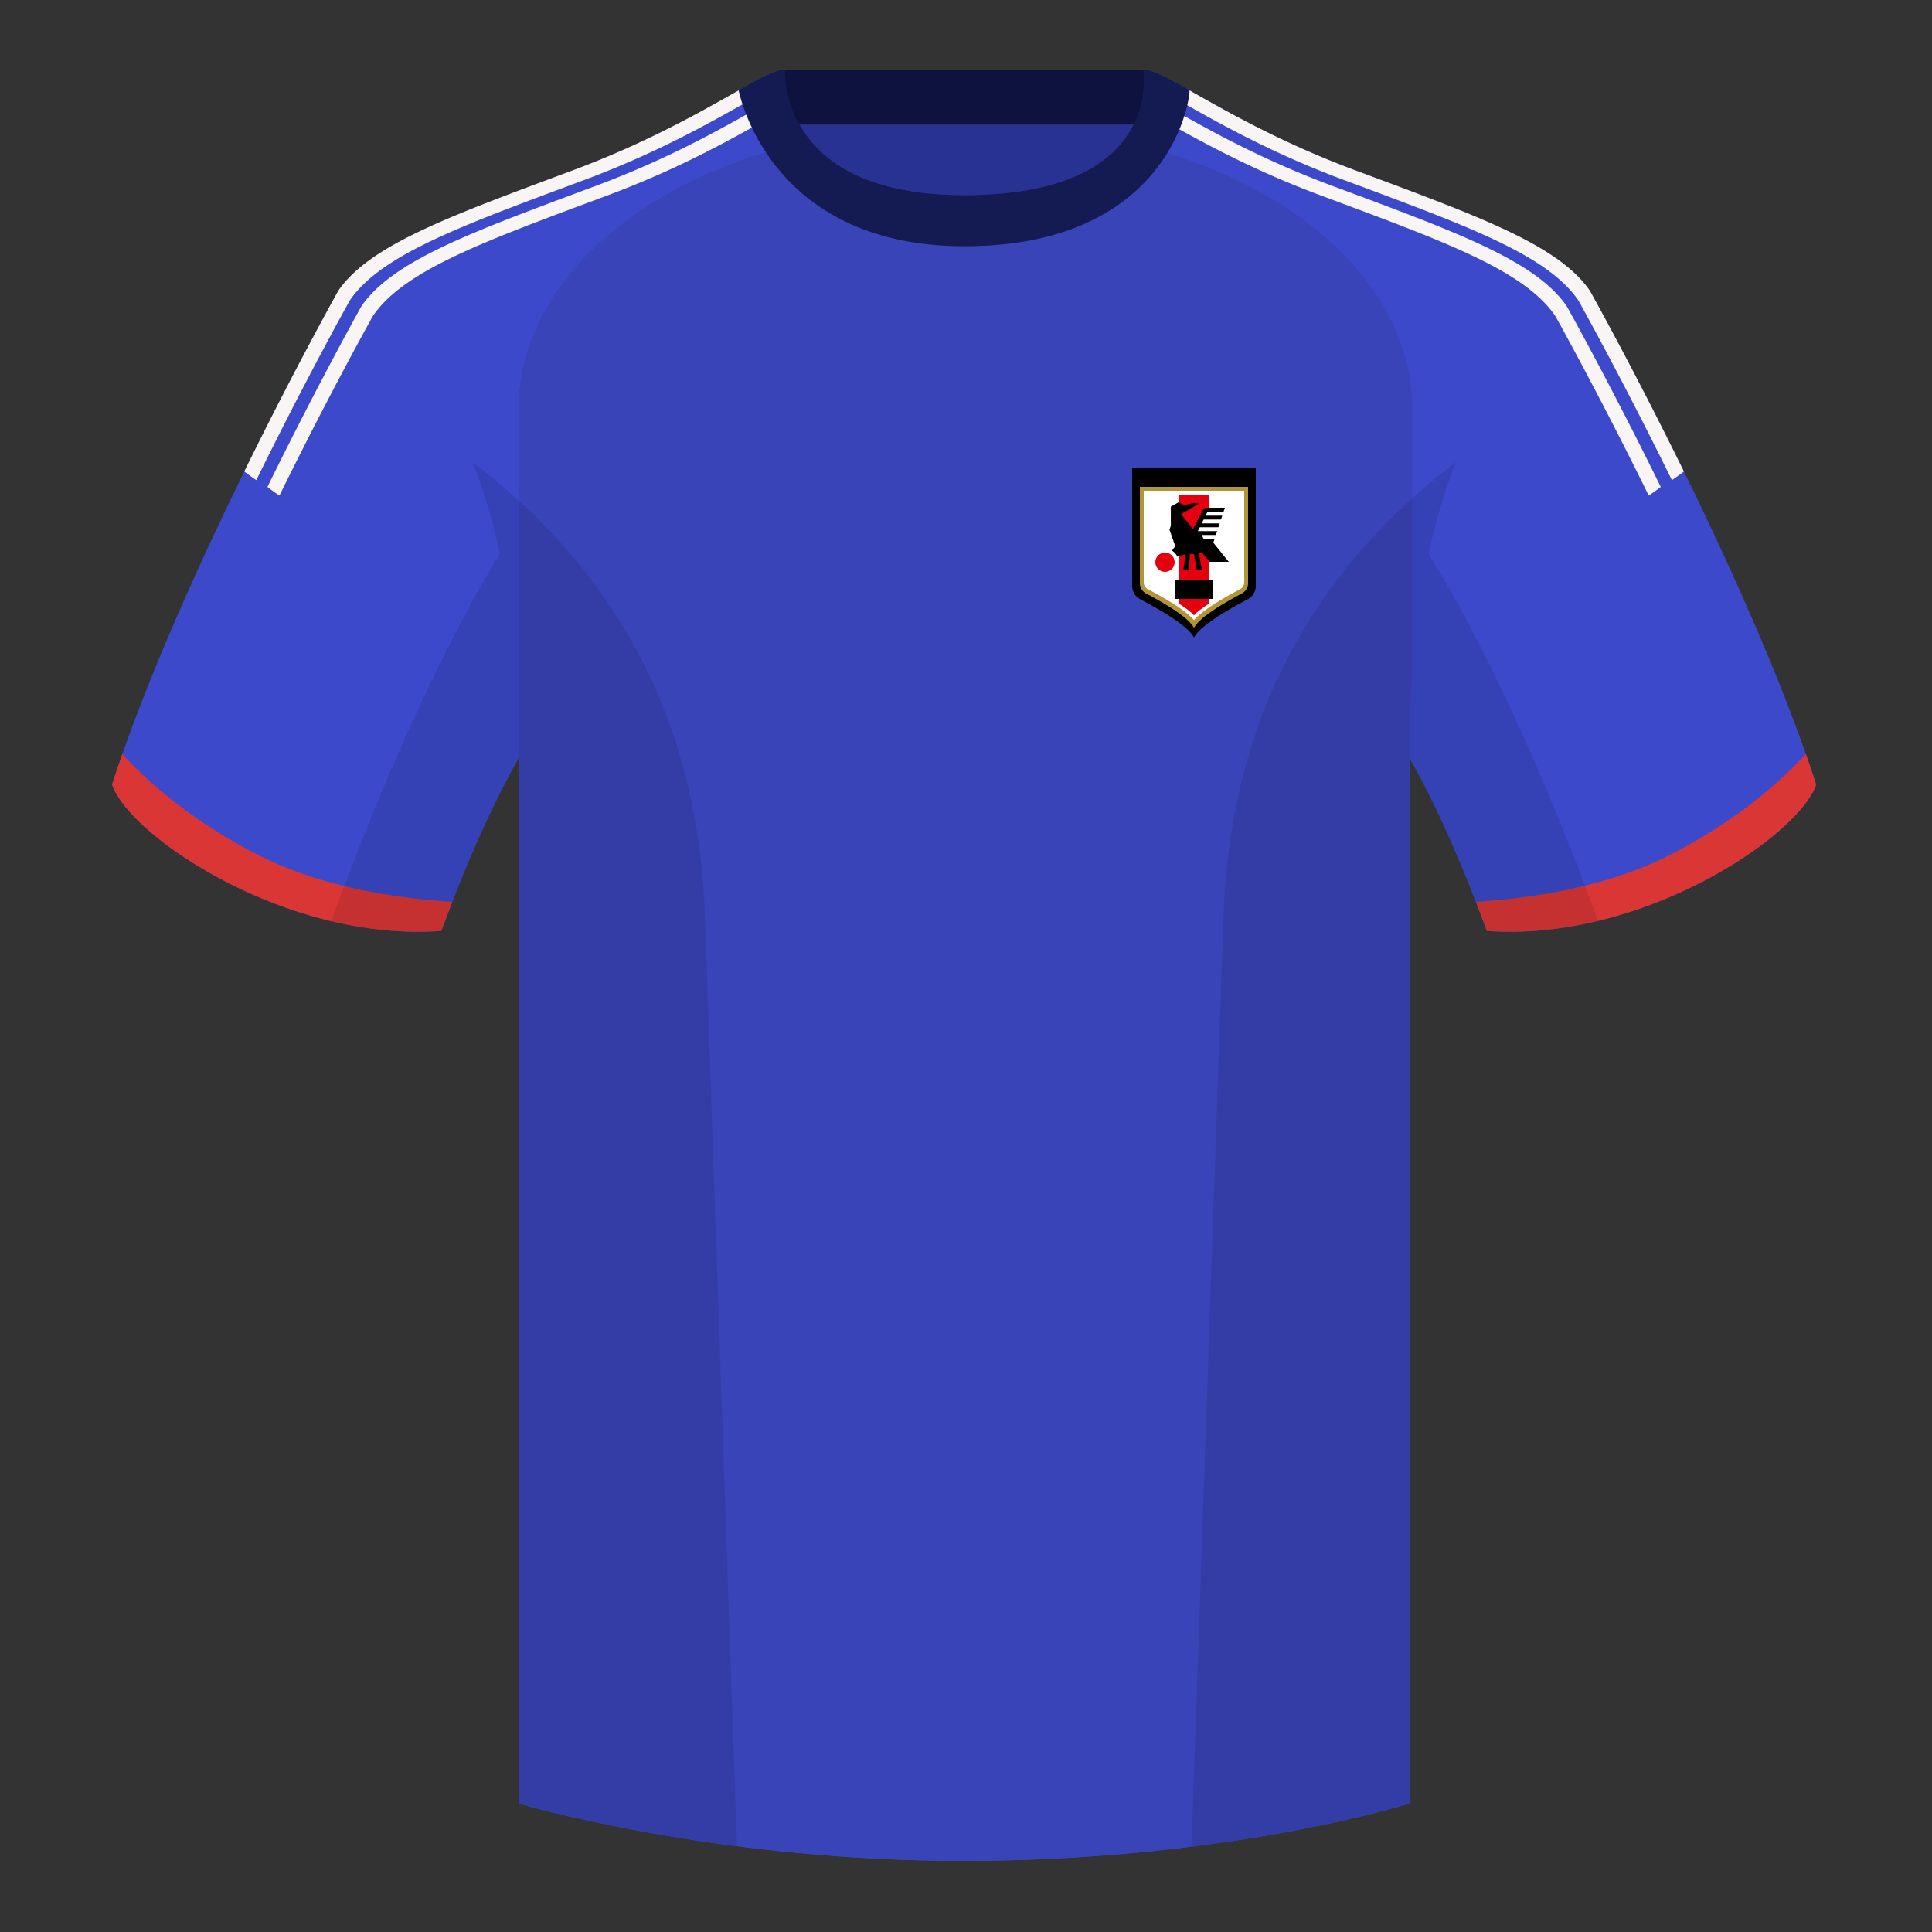 <?xml version="1.0" encoding="UTF-8"?><svg width="500" height="500" viewBox="0 0 500 500" xmlns="http://www.w3.org/2000/svg"><rect x="0" y="0" width="500" height="500" fill="#333333" stroke="none"/><g fill="none" fill-rule="evenodd"><path d="M0 0h500v500H0z"/><path fill="#273293" d="M203.003 109.223h93.643V21.928h-93.643z"/><path fill="#0D123E" d="M202.864 32.228h93.459v-14.2h-93.459z"/><path d="M87.547 75.258s-40.763 72.8-58.547 127.77c4.445 13.375 45.208 40.86 85.232 37.885 13.34-36.4 24.46-52 24.46-52s2.963-95.085-51.144-113.655m323.925 0s40.763 72.8 58.547 127.77c-4.445 13.375-45.208 40.86-85.232 37.885-13.34-36.4-24.46-52-24.46-52s-2.963-95.085 51.144-113.655" fill="#3B49CA"/><path d="M249.511 57.703c-50.082 0-47.798-39.469-48.743-39.14-7.516 2.619-24.133 14.937-52.438 25.495-31.873 11.885-52.626 19.315-60.782 31.2 11.115 8.915 46.694 28.97 46.694 120.345v271.14s49.658 14.855 114.885 14.855c68.929 0 115.648-14.855 115.648-14.855v-271.14c0-91.375 35.58-111.43 46.699-120.345-8.157-11.885-28.91-19.315-60.782-31.2-28.36-10.577-44.982-22.919-52.478-25.511-.927-.318 4.177 39.156-48.703 39.156z" fill="#3B49CA"/><path d="M249.509 50.495c23.731 0 35.462-6.712 41.199-14.034l3.192.839c45.286 11.339 71.55 39.427 71.55 68.161v68.857c-.455 6.628-.7 13.712-.7 21.286v271.141s-43.163 13.71-107.734 14.788a478.517 478.517 0 01-7.888.065c-64.901 0-114.388-14.707-114.881-14.854l.004-361.283c0-28.452 25.751-56.27 70.222-67.817l5.219-1.327c6.037 7.379 17.622 14.179 39.818 14.179z" fill="#3844B7"/><path d="M467.353 195.129c.936 2.667 1.827 5.303 2.667 7.899-4.445 13.375-45.208 40.86-85.232 37.885a426.424 426.424 0 00-2.835-7.52c20.795-1.358 37.993-5.637 51.594-12.837 13.428-7.109 24.697-15.585 33.806-25.428zm-435.698.036c9.103 9.828 20.361 18.291 33.772 25.392 13.611 7.206 30.824 11.486 51.639 12.84a426.42 426.42 0 00-2.834 7.517c-40.025 2.975-80.787-24.51-85.232-37.885.836-2.585 1.723-5.209 2.655-7.864z" fill="#DA3636"/><path d="M202.215 24.577l1.749 3.198c-9.027 4.859-24.145 14.369-46.657 22.766-31.873 11.885-52.626 19.315-60.78 31.202-.002-.001-11.08 19.783-24.205 46.512a52.893 52.893 0 01-3.11-2.238C82.389 99.162 93.534 79.258 93.534 79.258l.002.001c8.155-11.887 28.908-19.317 60.781-31.202 19.604-7.312 33.601-15.469 42.851-20.663-.007-.033-.011-.05-.011-.05 1.876-1.054 3.56-1.988 5.058-2.768z" fill="#F9F5F4"/><path d="M192.45 26.847c-9.233 5.203-22.705 12.821-41.129 19.693-31.873 11.885-52.626 19.315-60.781 31.202-.002-.001-11.079 19.783-24.205 46.511a52.819 52.819 0 01-3.11-2.238C76.403 95.162 87.547 75.258 87.547 75.258c8.157-11.886 28.91-19.316 60.782-31.201 19.604-7.312 33.601-15.469 42.851-20.663a1.24 1.24 0 01-.011-.05l1.279 3.502zm106.643-1.04c.87.477 1.791.991 2.764 1.538 0 0-.003.017-.011.05 9.25 5.194 23.247 13.35 42.851 20.663 31.873 11.885 52.626 19.315 60.78 31.202l.002-.001s11.145 19.903 24.323 46.757a52.819 52.819 0 01-3.11 2.238c-13.125-26.728-24.203-46.512-24.203-46.512l-.002.001c-8.155-11.887-28.908-19.317-60.78-31.202-20.712-7.725-35.165-16.393-44.374-21.514l1.76-3.219z" fill="#F9F5F4"/><path d="M307.843 23.345s-.003.017-.011.05c9.25 5.194 23.247 13.35 42.851 20.663 31.873 11.885 52.626 19.315 60.781 31.202.002-.001 11.146 19.903 24.324 46.756a52.819 52.819 0 01-3.11 2.238c-13.125-26.728-24.203-46.512-24.203-46.512-8.157-11.886-28.91-19.316-60.782-31.201-18.28-6.819-31.685-14.371-40.912-19.571l1.062-3.625z" fill="#F9F5F4"/><path d="M307.852 23.345c-5.772-3.24-9.728-5.345-12.008-5.345 0 0 5.882 32.495-46.335 32.495-48.52 0-46.335-32.495-46.335-32.495-2.28 0-6.236 2.105-12.003 5.345 0 0 7.368 40.38 58.403 40.38 51.478 0 58.278-35.895 58.278-40.38z" fill="#141A52"/><path d="M413.584 238.323c-9.288 2.238-19.065 3.316-28.798 2.593-8.198-22.369-15.557-36.883-20.013-44.748v270.577s-21.102 6.71-55.866 11.11c-.182-.02-.363-.04-.544-.06 1.881-54.795 5.722-166.47 8.276-240.705 2.055-59.755 31.085-95.29 60.099-117.44-2.675 6.781-5.071 14.606-6.999 23.667 7.354 11.851 24.436 42.069 43.831 94.964.005.014.01.028.014.041zM190.717 477.795c-34.248-4.401-56.476-11.051-56.476-11.051V196.172c-4.456 7.867-11.814 22.379-20.01 44.743-9.633.716-19.309-.332-28.511-2.524a1.113 1.113 0 01.02-.097c19.377-52.847 36.305-83.066 43.61-94.944-1.929-9.075-4.328-16.912-7.006-23.701 29.014 22.15 58.044 57.685 60.099 117.44 2.554 74.235 6.396 185.91 8.276 240.705h-.002z" fill-opacity=".1" fill="#000"/><path d="M293 121h32v30.569a4 4 0 01-2.133 3.538C314.85 159.336 310.228 162.634 309 165c-1.228-2.378-5.849-5.676-13.863-9.894A4 4 0 01293 151.566V121z" fill="#000"/><path d="M295 126h28v24.936a3 3 0 01-1.592 2.649c-7.184 3.82-11.32 6.791-12.408 8.916-1.089-2.135-5.224-5.107-12.406-8.916A3 3 0 01295 150.933V126z" fill="#B29536"/><path d="M296 127h26v23.709a2 2 0 01-1.063 1.767c-6.299 3.339-10.278 6.014-11.937 8.024-1.658-2.02-5.637-4.695-11.935-8.024A2 2 0 01296 150.708V127z" fill="#FFF"/><path d="M313 128l-.001 28.142c-1.869 1.273-3.202 2.143-3.999 3.108-.797-.971-2.13-1.843-3.999-3.117L305 128h8z" fill="#E4000E"/><path fill="#000" d="M304 150h10v5h-10z"/><path fill="#000" d="M304 150h10v5h-10zm-.993-18.887L305 130l1.426.732 2.574-.571 1.293.178-4.654 2.731 3.086 3.824 2.656-4.971a1 1 0 01.882-.529H317l-3 9.051 4 4.949h-4.931L311 142.919l-.707.258.704 4.217h-1.276l-.72-4h-1.088l-.186 4h-1.461l.571-4-4.003 1.25-.832-.283 2.158-3.019-1.492-4.228.341-1.077v-4.923z"/><path d="M317 138.45v1h-5.5l-.5-1h6zm-1-2v1h-6l.5-1h5.5zm1-2v1h-6l.5-1h5.5zm1-2v1h-6l.5-1h5.5z" fill="#FFF"/><circle fill="#FFF" cx="301.5" cy="145.5" r="3.5"/><circle fill="#E4000E" cx="301.5" cy="145.5" r="2.5"/></g></svg>